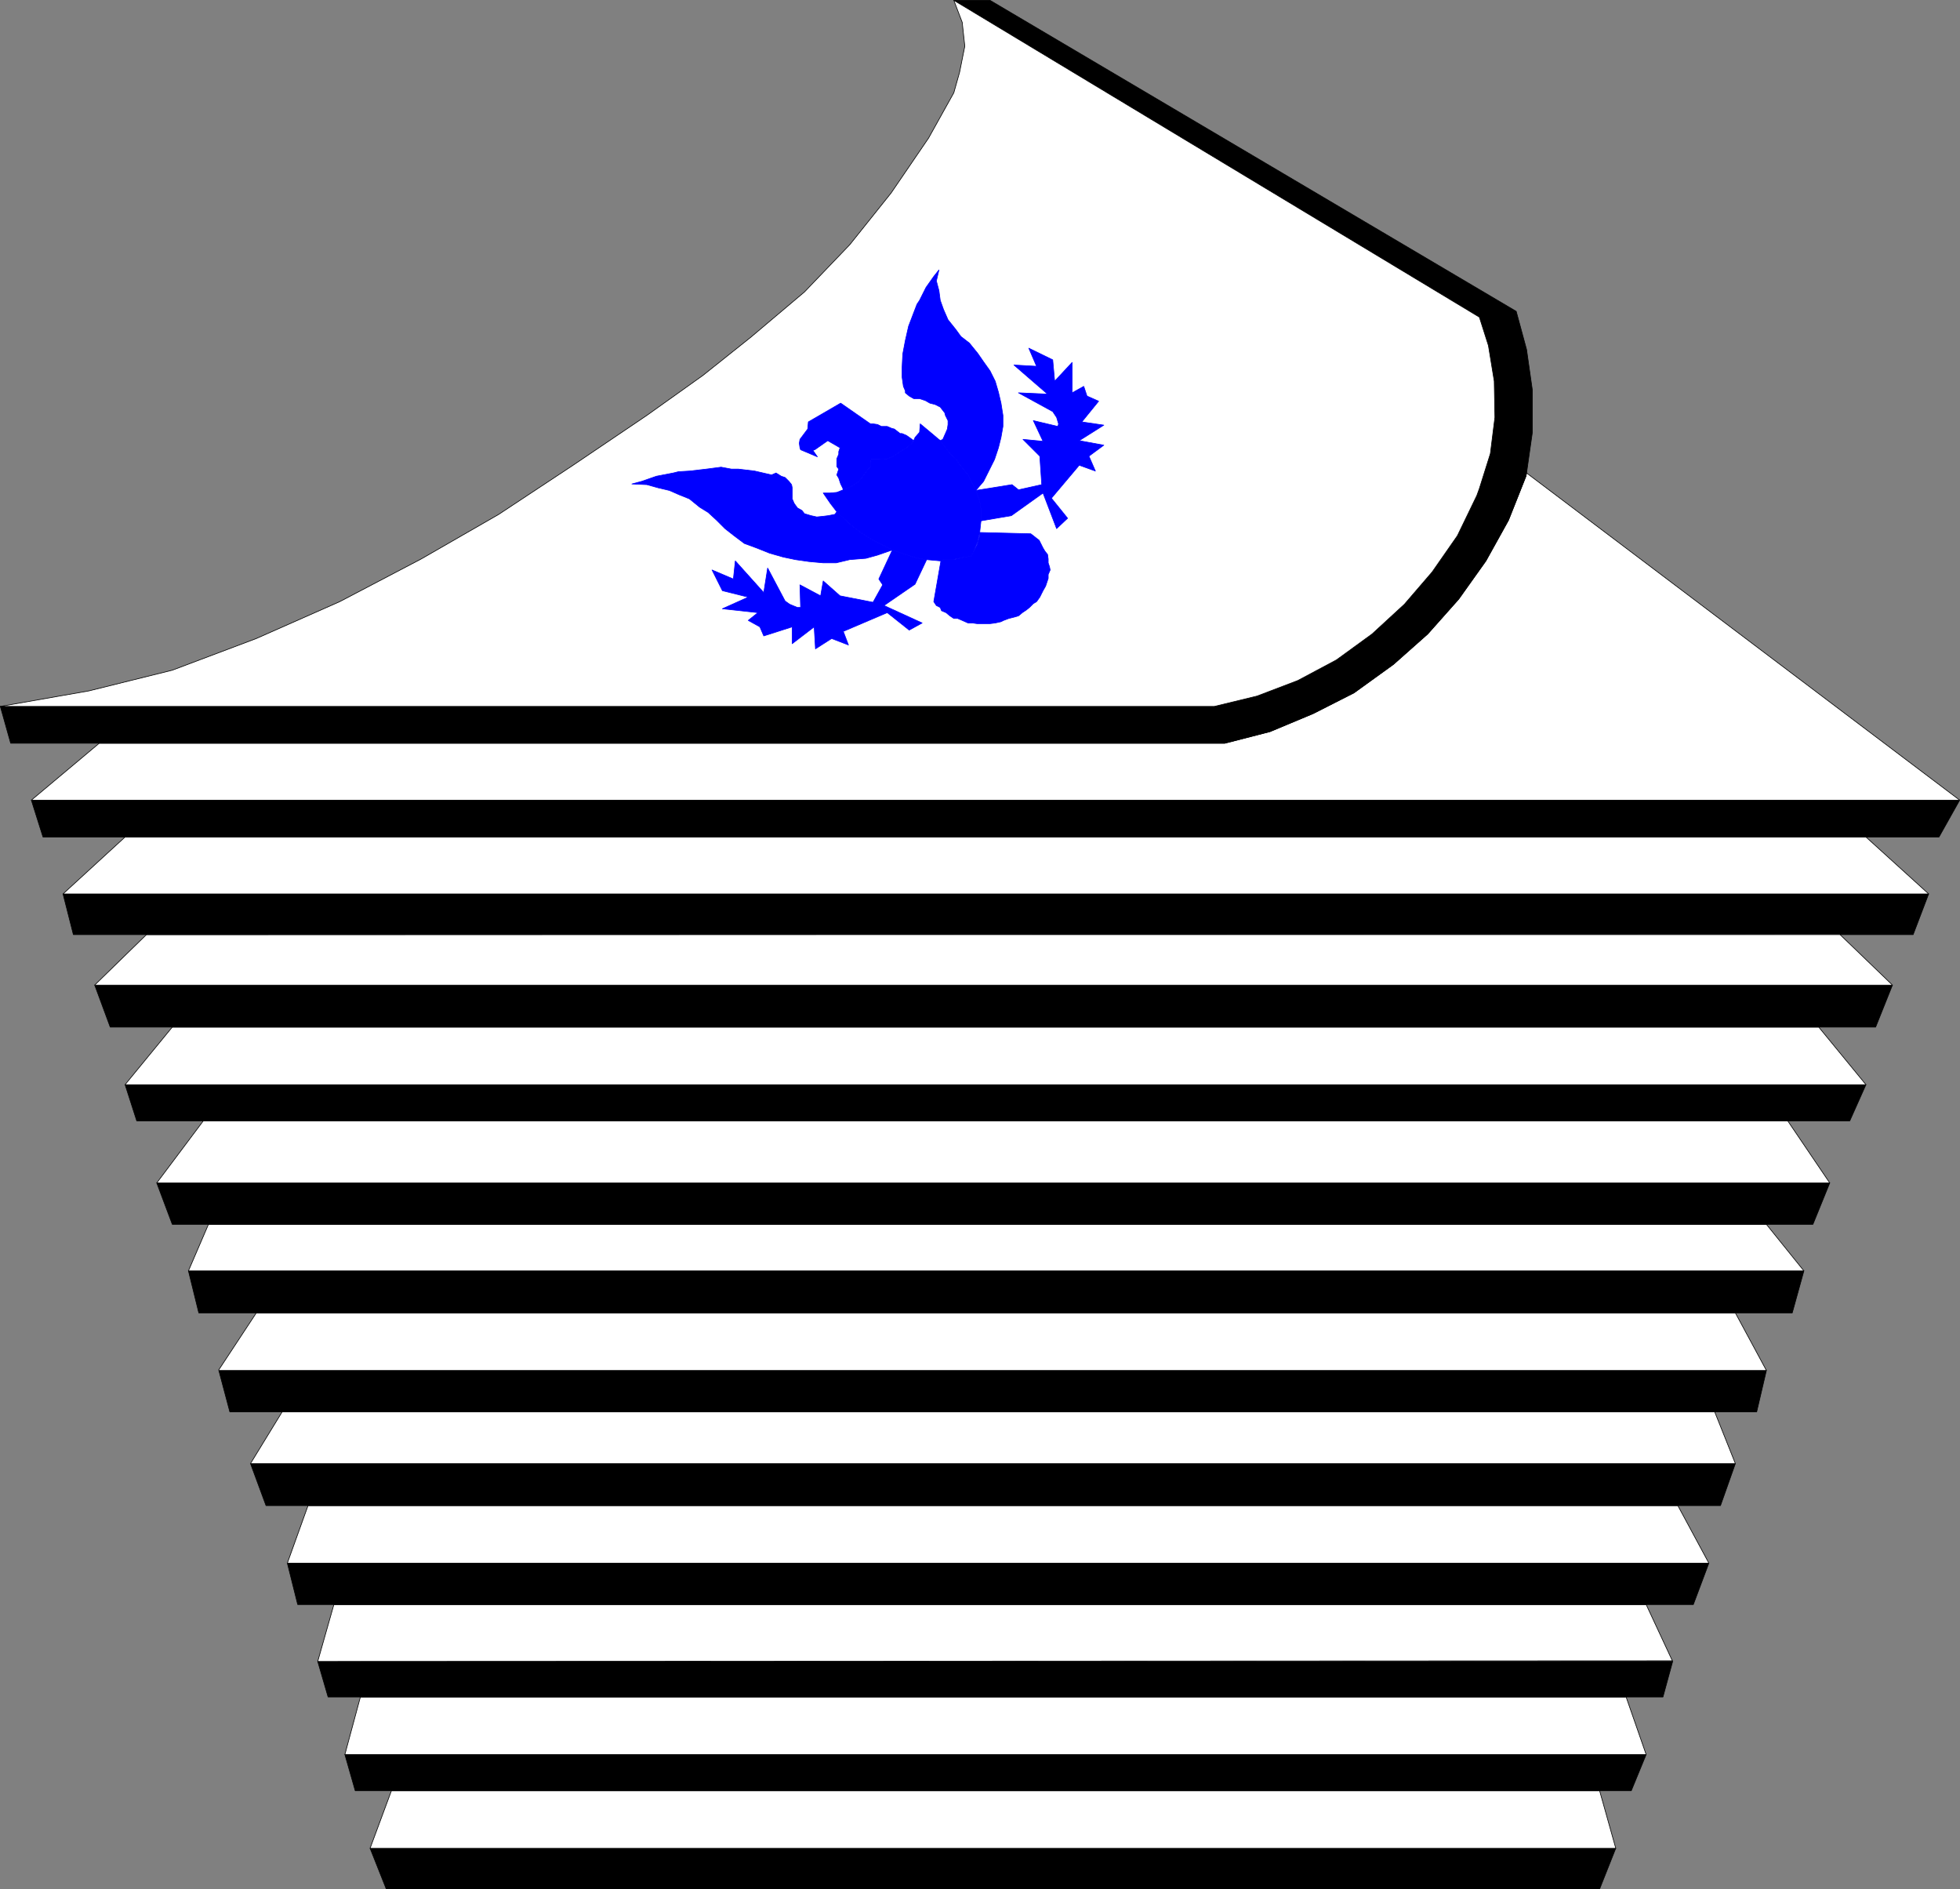 <?xml version="1.0" encoding="UTF-8" standalone="no"?>
<svg
   version="1.0"
   width="129.638mm"
   height="124.943mm"
   id="svg66"
   sodipodi:docname="US Policy.wmf"
   xmlns:inkscape="http://www.inkscape.org/namespaces/inkscape"
   xmlns:sodipodi="http://sodipodi.sourceforge.net/DTD/sodipodi-0.dtd"
   xmlns="http://www.w3.org/2000/svg"
   xmlns:svg="http://www.w3.org/2000/svg">
  <rect width="100%" height="100%" fill="#808080" stroke="none"/>
  <sodipodi:namedview
     id="namedview66"
     pagecolor="#ffffff"
     bordercolor="#000000"
     borderopacity="0.25"
     inkscape:showpageshadow="2"
     inkscape:pageopacity="0.0"
     inkscape:pagecheckerboard="0"
     inkscape:deskcolor="#d1d1d1"
     inkscape:document-units="mm" />
  <defs
     id="defs1">
    <pattern
       id="WMFhbasepattern"
       patternUnits="userSpaceOnUse"
       width="6"
       height="6"
       x="0"
       y="0" />
  </defs>
  <path
     style="fill:#000000;fill-opacity:1;fill-rule:evenodd;stroke:none"
     d="M 92.516,461.963 H 403.919 l -4.04,10.181 H 96.556 L 92.516,461.963 Z"
     id="path1" />
  <path
     style="fill:none;stroke:#000000;stroke-width:0.162px;stroke-linecap:round;stroke-linejoin:round;stroke-miterlimit:4;stroke-dasharray:none;stroke-opacity:1"
     d="M 92.516,461.963 H 403.919 l -4.04,10.181 H 96.556 L 92.516,461.963 v 0"
     id="path2" />
  <path
     style="fill:#ffffff;fill-opacity:1;fill-rule:evenodd;stroke:none"
     d="M 92.516,461.963 H 403.919 l -4.04,-14.383 H 97.849 l -5.333,14.383 z"
     id="path3" />
  <path
     style="fill:none;stroke:#000000;stroke-width:0.162px;stroke-linecap:round;stroke-linejoin:round;stroke-miterlimit:4;stroke-dasharray:none;stroke-opacity:1"
     d="M 92.516,461.963 H 403.919 l -4.04,-14.383 H 97.849 l -5.333,14.383 v 0"
     id="path4" />
  <path
     style="fill:#000000;fill-opacity:1;fill-rule:evenodd;stroke:none"
     d="m 97.849,447.579 h 302.03 7.918 l 3.717,-9.05 H 86.213 l 2.586,9.05 h 9.05 z"
     id="path5" />
  <path
     style="fill:none;stroke:#000000;stroke-width:0.162px;stroke-linecap:round;stroke-linejoin:round;stroke-miterlimit:4;stroke-dasharray:none;stroke-opacity:1"
     d="m 97.849,447.579 h 302.03 7.918 l 3.717,-9.05 H 86.213 l 2.586,9.05 h 9.05 v 0"
     id="path6" />
  <path
     style="fill:#ffffff;fill-opacity:1;fill-rule:evenodd;stroke:none"
     d="m 86.213,438.529 h 325.3 l -5.01,-14.383 H 90.092 Z"
     id="path7" />
  <path
     style="fill:none;stroke:#000000;stroke-width:0.162px;stroke-linecap:round;stroke-linejoin:round;stroke-miterlimit:4;stroke-dasharray:none;stroke-opacity:1"
     d="m 86.213,438.529 h 325.3 l -5.01,-14.383 H 90.092 L 86.213,438.529 v 0"
     id="path8" />
  <path
     style="fill:#000000;fill-opacity:1;fill-rule:evenodd;stroke:none"
     d="M 406.343,424.146 H 90.092 82.012 l -2.586,-8.889 H 418.14 l -2.424,8.889 h -9.211 v 0 z"
     id="path9" />
  <path
     style="fill:none;stroke:#000000;stroke-width:0.162px;stroke-linecap:round;stroke-linejoin:round;stroke-miterlimit:4;stroke-dasharray:none;stroke-opacity:1"
     d="M 406.343,424.146 H 90.092 82.012 l -2.586,-8.889 H 418.14 l -2.424,8.889 h -9.211 v 0"
     id="path10" />
  <path
     style="fill:#ffffff;fill-opacity:1;fill-rule:evenodd;stroke:none"
     d="m 418.14,415.096 -338.713,0.162 4.04,-14.222 H 411.514 l 6.626,14.222 v 0 z"
     id="path11" />
  <path
     style="fill:none;stroke:#000000;stroke-width:0.162px;stroke-linecap:round;stroke-linejoin:round;stroke-miterlimit:4;stroke-dasharray:none;stroke-opacity:1"
     d="m 418.14,415.096 -338.713,0.162 4.04,-14.222 H 411.514 l 6.626,14.222 v 0"
     id="path12" />
  <path
     style="fill:#000000;fill-opacity:1;fill-rule:evenodd;stroke:none"
     d="m 83.466,401.036 h 328.048 11.797 l 3.878,-10.343 H 71.831 l 2.586,10.343 h 9.05 z"
     id="path13" />
  <path
     style="fill:none;stroke:#000000;stroke-width:0.162px;stroke-linecap:round;stroke-linejoin:round;stroke-miterlimit:4;stroke-dasharray:none;stroke-opacity:1"
     d="m 83.466,401.036 h 328.048 11.797 l 3.878,-10.343 H 71.831 l 2.586,10.343 h 9.05 v 0"
     id="path14" />
  <path
     style="fill:#ffffff;fill-opacity:1;fill-rule:evenodd;stroke:none"
     d="m 419.432,376.309 7.757,14.383 H 71.831 l 5.171,-14.383 z"
     id="path15" />
  <path
     style="fill:none;stroke:#000000;stroke-width:0.162px;stroke-linecap:round;stroke-linejoin:round;stroke-miterlimit:4;stroke-dasharray:none;stroke-opacity:1"
     d="m 419.432,376.309 7.757,14.383 H 71.831 l 5.171,-14.383 H 419.432 v 0"
     id="path16" />
  <path
     style="fill:#000000;fill-opacity:1;fill-rule:evenodd;stroke:none"
     d="m 433.815,365.805 -3.717,10.505 H 419.432 77.002 66.498 l -3.878,-10.505 z"
     id="path17" />
  <path
     style="fill:none;stroke:#000000;stroke-width:0.162px;stroke-linecap:round;stroke-linejoin:round;stroke-miterlimit:4;stroke-dasharray:none;stroke-opacity:1"
     d="m 433.815,365.805 -3.717,10.505 H 419.432 77.002 66.498 L 62.62,365.805 H 433.815 v 0"
     id="path18" />
  <path
     style="fill:#ffffff;fill-opacity:1;fill-rule:evenodd;stroke:none"
     d="m 433.815,365.805 -5.171,-12.929 H 70.538 l -7.918,12.929 z"
     id="path19" />
  <path
     style="fill:none;stroke:#000000;stroke-width:0.162px;stroke-linecap:round;stroke-linejoin:round;stroke-miterlimit:4;stroke-dasharray:none;stroke-opacity:1"
     d="m 433.815,365.805 -5.171,-12.929 H 70.538 l -7.918,12.929 H 433.815 v 0"
     id="path20" />
  <path
     style="fill:#000000;fill-opacity:1;fill-rule:evenodd;stroke:none"
     d="M 428.644,352.876 H 70.538 57.449 L 54.702,342.533 H 441.572 l -2.424,10.343 h -10.504 z"
     id="path21" />
  <path
     style="fill:none;stroke:#000000;stroke-width:0.162px;stroke-linecap:round;stroke-linejoin:round;stroke-miterlimit:4;stroke-dasharray:none;stroke-opacity:1"
     d="M 428.644,352.876 H 70.538 57.449 L 54.702,342.533 H 441.572 l -2.424,10.343 h -10.504 v 0"
     id="path22" />
  <path
     style="fill:#ffffff;fill-opacity:1;fill-rule:evenodd;stroke:none"
     d="M 54.702,342.371 64.074,328.149 H 433.815 l 7.757,14.383 H 54.702 v 0 z"
     id="path23" />
  <path
     style="fill:none;stroke:#000000;stroke-width:0.162px;stroke-linecap:round;stroke-linejoin:round;stroke-miterlimit:4;stroke-dasharray:none;stroke-opacity:1"
     d="M 54.702,342.371 64.074,328.149 H 433.815 l 7.757,14.383 H 54.702 v 0"
     id="path24" />
  <path
     style="fill:#000000;fill-opacity:1;fill-rule:evenodd;stroke:none"
     d="m 47.106,317.645 2.586,10.505 h 14.382 369.74 14.221 l 2.909,-10.505 H 47.106 Z"
     id="path25" />
  <path
     style="fill:none;stroke:#000000;stroke-width:0.162px;stroke-linecap:round;stroke-linejoin:round;stroke-miterlimit:4;stroke-dasharray:none;stroke-opacity:1"
     d="m 47.106,317.645 2.586,10.505 h 14.382 369.74 14.221 l 2.909,-10.505 H 47.106 v 0"
     id="path26" />
  <path
     style="fill:#ffffff;fill-opacity:1;fill-rule:evenodd;stroke:none"
     d="m 441.572,306.009 9.373,11.636 H 47.106 l 5.01,-11.636 H 441.572 Z"
     id="path27" />
  <path
     style="fill:none;stroke:#000000;stroke-width:0.162px;stroke-linecap:round;stroke-linejoin:round;stroke-miterlimit:4;stroke-dasharray:none;stroke-opacity:1"
     d="m 441.572,306.009 9.373,11.636 H 47.106 l 5.01,-11.636 H 441.572 v 0"
     id="path28" />
  <path
     style="fill:#000000;fill-opacity:1;fill-rule:evenodd;stroke:none"
     d="M 457.408,295.666 H 39.188 l 3.878,10.343 h 9.05 389.456 11.635 l 4.202,-10.343 z"
     id="path29" />
  <path
     style="fill:none;stroke:#000000;stroke-width:0.162px;stroke-linecap:round;stroke-linejoin:round;stroke-miterlimit:4;stroke-dasharray:none;stroke-opacity:1"
     d="M 457.408,295.666 H 39.188 l 3.878,10.343 h 9.05 389.456 11.635 l 4.202,-10.343 v 0"
     id="path30" />
  <path
     style="fill:#ffffff;fill-opacity:1;fill-rule:evenodd;stroke:none"
     d="M 446.904,280.151 H 50.823 L 39.188,295.666 H 457.408 l -10.504,-15.515 z"
     id="path31" />
  <path
     style="fill:none;stroke:#000000;stroke-width:0.162px;stroke-linecap:round;stroke-linejoin:round;stroke-miterlimit:4;stroke-dasharray:none;stroke-opacity:1"
     d="M 446.904,280.151 H 50.823 L 39.188,295.666 H 457.408 l -10.504,-15.515 v 0"
     id="path32" />
  <path
     style="fill:#000000;fill-opacity:1;fill-rule:evenodd;stroke:none"
     d="M 50.823,280.151 H 34.178 l -2.909,-9.05 H 466.458 l -4.04,9.05 H 446.904 50.823 Z"
     id="path33" />
  <path
     style="fill:none;stroke:#000000;stroke-width:0.162px;stroke-linecap:round;stroke-linejoin:round;stroke-miterlimit:4;stroke-dasharray:none;stroke-opacity:1"
     d="M 50.823,280.151 H 34.178 l -2.909,-9.05 H 466.458 l -4.04,9.05 H 446.904 50.823 v 0"
     id="path34" />
  <path
     style="fill:#ffffff;fill-opacity:1;fill-rule:evenodd;stroke:none"
     d="M 31.27,271.101 H 466.458 L 454.661,256.718 H 43.066 l -11.797,14.383 z"
     id="path35" />
  <path
     style="fill:none;stroke:#000000;stroke-width:0.162px;stroke-linecap:round;stroke-linejoin:round;stroke-miterlimit:4;stroke-dasharray:none;stroke-opacity:1"
     d="M 31.27,271.101 H 466.458 L 454.661,256.718 H 43.066 l -11.797,14.383 v 0"
     id="path36" />
  <path
     style="fill:#000000;fill-opacity:1;fill-rule:evenodd;stroke:none"
     d="m 473.083,246.213 -4.202,10.505 H 454.661 43.066 27.553 l -3.878,-10.505 z"
     id="path37" />
  <path
     style="fill:none;stroke:#000000;stroke-width:0.162px;stroke-linecap:round;stroke-linejoin:round;stroke-miterlimit:4;stroke-dasharray:none;stroke-opacity:1"
     d="m 473.083,246.213 -4.202,10.505 H 454.661 43.066 27.553 L 23.674,246.213 H 473.083 v 0"
     id="path38" />
  <path
     style="fill:#ffffff;fill-opacity:1;fill-rule:evenodd;stroke:none"
     d="M 473.083,246.213 459.994,233.607 H 36.602 l -12.928,12.606 z"
     id="path39" />
  <path
     style="fill:none;stroke:#000000;stroke-width:0.162px;stroke-linecap:round;stroke-linejoin:round;stroke-miterlimit:4;stroke-dasharray:none;stroke-opacity:1"
     d="M 473.083,246.213 459.994,233.607 H 36.602 L 23.674,246.213 H 473.083 v 0"
     id="path40" />
  <path
     style="fill:#000000;fill-opacity:1;fill-rule:evenodd;stroke:none"
     d="M 459.832,233.446 36.602,233.607 H 18.342 L 15.756,223.426 h 466.377 l -3.878,10.181 h -18.261 v 0 z"
     id="path41" />
  <path
     style="fill:none;stroke:#000000;stroke-width:0.162px;stroke-linecap:round;stroke-linejoin:round;stroke-miterlimit:4;stroke-dasharray:none;stroke-opacity:1"
     d="M 459.832,233.446 36.602,233.607 H 18.342 L 15.756,223.426 h 466.377 l -3.878,10.181 h -18.261 v 0"
     id="path42" />
  <path
     style="fill:#ffffff;fill-opacity:1;fill-rule:evenodd;stroke:none"
     d="M 15.756,223.426 H 482.133 L 466.458,209.204 H 31.27 L 15.756,223.426 Z"
     id="path43" />
  <path
     style="fill:none;stroke:#000000;stroke-width:0.162px;stroke-linecap:round;stroke-linejoin:round;stroke-miterlimit:4;stroke-dasharray:none;stroke-opacity:1"
     d="M 15.756,223.426 H 482.133 L 466.458,209.204 H 31.27 L 15.756,223.426 v 0"
     id="path44" />
  <path
     style="fill:#000000;fill-opacity:1;fill-rule:evenodd;stroke:none"
     d="M 31.27,209.204 H 10.746 L 7.838,199.993 H 489.89 l -5.171,9.212 H 466.458 31.27 Z"
     id="path45" />
  <path
     style="fill:none;stroke:#000000;stroke-width:0.162px;stroke-linecap:round;stroke-linejoin:round;stroke-miterlimit:4;stroke-dasharray:none;stroke-opacity:1"
     d="M 31.27,209.204 H 10.746 L 7.838,199.993 H 489.89 l -5.171,9.212 H 466.458 31.27 v 0"
     id="path46" />
  <path
     style="fill:#ffffff;fill-opacity:1;fill-rule:evenodd;stroke:none"
     d="M 7.838,199.993 24.806,185.771 h 281.345 l 11.312,-2.909 10.827,-4.525 10.181,-5.172 9.858,-7.111 8.565,-7.596 7.757,-8.727 6.787,-9.535 5.656,-10.181 4.363,-10.989 0.162,-0.808 108.272,81.775 H 7.838 Z"
     id="path47" />
  <path
     style="fill:none;stroke:#000000;stroke-width:0.162px;stroke-linecap:round;stroke-linejoin:round;stroke-miterlimit:4;stroke-dasharray:none;stroke-opacity:1"
     d="M 7.838,199.993 24.806,185.771 h 281.345 l 11.312,-2.909 10.827,-4.525 10.181,-5.172 9.858,-7.111 8.565,-7.596 7.757,-8.727 6.787,-9.535 5.656,-10.181 4.363,-10.989 0.162,-0.808 108.272,81.775 H 7.838 v 0"
     id="path48" />
  <path
     style="fill:#000000;fill-opacity:1;fill-rule:evenodd;stroke:none"
     d="M 303.565,176.559 H 0.081 l 2.586,9.212 H 24.806 306.151 l 11.312,-2.909 10.827,-4.525 10.181,-5.172 9.858,-7.111 8.565,-7.596 7.757,-8.727 6.787,-9.535 5.656,-10.181 4.363,-10.989 0.162,-0.808 1.454,-10.181 V 97.532 l -1.454,-10.181 -2.586,-9.535 L 247.49,0.081 h -9.05 l 131.381,79.189 2.262,7.111 1.454,8.889 0.162,9.05 -1.131,9.05 -2.747,8.727 -0.646,1.778 -4.848,10.02 -6.302,9.05 -6.949,8.081 -8.08,7.434 -8.888,6.464 -9.696,5.172 -10.181,3.879 z"
     id="path49" />
  <path
     style="fill:none;stroke:#000000;stroke-width:0.162px;stroke-linecap:round;stroke-linejoin:round;stroke-miterlimit:4;stroke-dasharray:none;stroke-opacity:1"
     d="M 303.565,176.559 H 0.081 l 2.586,9.212 H 24.806 306.151 l 11.312,-2.909 10.827,-4.525 10.181,-5.172 9.858,-7.111 8.565,-7.596 7.757,-8.727 6.787,-9.535 5.656,-10.181 4.363,-10.989 0.162,-0.808 1.454,-10.181 V 97.532 l -1.454,-10.181 -2.586,-9.535 L 247.49,0.081 h -9.05 l 131.381,79.189 2.262,7.111 1.454,8.889 0.162,9.05 -1.131,9.05 -2.747,8.727 -0.646,1.778 -4.848,10.02 -6.302,9.05 -6.949,8.081 -8.08,7.434 -8.888,6.464 -9.696,5.172 -10.181,3.879 -10.666,2.586 v 0"
     id="path50" />
  <path
     style="fill:#ffffff;fill-opacity:1;fill-rule:evenodd;stroke:none"
     d="m 303.565,176.559 10.666,-2.586 10.181,-3.879 9.696,-5.172 8.888,-6.464 8.08,-7.434 6.949,-8.081 6.302,-9.05 4.848,-10.02 0.646,-1.778 2.747,-8.727 1.131,-9.05 -0.162,-9.05 -1.454,-8.889 -2.262,-7.111 -131.381,-79.189 2.101,5.495 0.646,5.98 -1.293,6.464 -1.454,5.172 -6.302,11.313 -9.373,13.737 -10.342,12.929 -11.312,11.798 -13.413,11.313 -11.958,9.535 -14.059,10.02 -18.422,12.444 -18.584,12.282 -19.392,11.151 -20.362,10.666 -20.846,9.212 -21.008,7.919 -20.846,5.172 -22.139,3.879 z"
     id="path51" />
  <path
     style="fill:none;stroke:#000000;stroke-width:0.162px;stroke-linecap:round;stroke-linejoin:round;stroke-miterlimit:4;stroke-dasharray:none;stroke-opacity:1"
     d="m 303.565,176.559 10.666,-2.586 10.181,-3.879 9.696,-5.172 8.888,-6.464 8.08,-7.434 6.949,-8.081 6.302,-9.05 4.848,-10.02 0.646,-1.778 2.747,-8.727 1.131,-9.05 -0.162,-9.05 -1.454,-8.889 -2.262,-7.111 -131.381,-79.189 2.101,5.495 0.646,5.98 -1.293,6.464 -1.454,5.172 -6.302,11.313 -9.373,13.737 -10.342,12.929 -11.312,11.798 -13.413,11.313 -11.958,9.535 -14.059,10.02 -18.422,12.444 -18.584,12.282 -19.392,11.151 -20.362,10.666 -20.846,9.212 -21.008,7.919 -20.846,5.172 -22.139,3.879 H 303.565 v 0"
     id="path52" />
  <path
     style="fill:#0000ff;fill-opacity:1;fill-rule:evenodd;stroke:none"
     d="m 228.421,109.976 -0.485,0.808 -1.293,1.131 -1.616,0.97 -1.616,1.131 -1.616,0.646 -2.101,0.162 h -1.939 l -0.162,1.778 -0.97,1.131 -1.131,1.616 -0.97,1.131 -1.778,1.131 -1.939,0.808 -0.162,-0.485 -0.485,-0.97 -0.162,-0.485 -0.323,-0.97 -0.485,-0.808 0.485,-1.454 -0.485,-0.646 v -1.939 l 0.485,-1.131 v -0.646 l 0.323,-0.97 -3.07,-1.778 -3.232,2.263 -0.485,0.162 1.131,1.616 -4.202,-1.778 -0.162,-0.485 -0.162,-1.131 0.162,-0.97 1.939,-2.586 0.162,-1.778 8.08,-4.687 7.434,5.172 h 0.646 l 1.131,0.162 0.97,0.485 h 1.454 l 1.131,0.485 0.646,0.162 1.454,1.131 h 0.485 l 1.131,0.485 1.131,0.808 0.646,0.485 v 0 z"
     id="path53" />
  <path
     style="fill:none;stroke:#0000ff;stroke-width:0.162px;stroke-linecap:round;stroke-linejoin:round;stroke-miterlimit:4;stroke-dasharray:none;stroke-opacity:1"
     d="m 228.421,109.976 -0.485,0.808 -1.293,1.131 -1.616,0.97 -1.616,1.131 -1.616,0.646 -2.101,0.162 h -1.939 l -0.162,1.778 -0.97,1.131 -1.131,1.616 -0.97,1.131 -1.778,1.131 -1.939,0.808 -0.162,-0.485 -0.485,-0.97 -0.162,-0.485 -0.323,-0.97 -0.485,-0.808 0.485,-1.454 -0.485,-0.646 v -1.939 l 0.485,-1.131 v -0.646 l 0.323,-0.97 -3.07,-1.778 -3.232,2.263 -0.485,0.162 1.131,1.616 -4.202,-1.778 -0.162,-0.485 -0.162,-1.131 0.162,-0.97 1.939,-2.586 0.162,-1.778 8.08,-4.687 7.434,5.172 h 0.646 l 1.131,0.162 0.97,0.485 h 1.454 l 1.131,0.485 0.646,0.162 1.454,1.131 h 0.485 l 1.131,0.485 1.131,0.808 0.646,0.485 v 0"
     id="path54" />
  <path
     style="fill:#0000ff;fill-opacity:1;fill-rule:evenodd;stroke:none"
     d="m 234.885,109.976 2.586,3.394 1.454,1.293 0.97,1.454 2.101,2.586 1.939,3.879 1.939,-2.263 1.293,-2.586 1.454,-2.909 0.97,-2.909 0.646,-2.586 0.485,-2.747 v -2.747 l -0.485,-3.071 -0.646,-2.747 -0.808,-2.747 -1.293,-2.586 -1.616,-2.263 -1.454,-2.101 -2.101,-2.586 -2.101,-1.616 -1.293,-1.778 -1.939,-2.424 -1.131,-2.586 -0.808,-2.263 -0.323,-2.424 -0.646,-2.424 0.646,-2.747 -1.293,1.616 -1.939,2.747 -1.616,3.232 -0.646,0.97 -0.808,2.101 -1.293,3.394 -0.808,3.555 -0.646,3.394 -0.162,3.232 v 2.586 l 0.323,2.263 0.485,1.131 v 0.485 l 0.97,0.808 1.131,0.646 h 1.454 l 1.454,0.485 1.131,0.646 1.293,0.323 1.293,0.646 1.131,1.454 0.162,0.646 0.646,1.293 v 0.97 l -0.162,1.131 -0.485,1.131 -0.646,1.454 -0.646,0.323 v 0 z"
     id="path55" />
  <path
     style="fill:none;stroke:#0000ff;stroke-width:0.162px;stroke-linecap:round;stroke-linejoin:round;stroke-miterlimit:4;stroke-dasharray:none;stroke-opacity:1"
     d="m 234.885,109.976 2.586,3.394 1.454,1.293 0.97,1.454 2.101,2.586 1.939,3.879 1.939,-2.263 1.293,-2.586 1.454,-2.909 0.97,-2.909 0.646,-2.586 0.485,-2.747 v -2.747 l -0.485,-3.071 -0.646,-2.747 -0.808,-2.747 -1.293,-2.586 -1.616,-2.263 -1.454,-2.101 -2.101,-2.586 -2.101,-1.616 -1.293,-1.778 -1.939,-2.424 -1.131,-2.586 -0.808,-2.263 -0.323,-2.424 -0.646,-2.424 0.646,-2.747 -1.293,1.616 -1.939,2.747 -1.616,3.232 -0.646,0.97 -0.808,2.101 -1.293,3.394 -0.808,3.555 -0.646,3.394 -0.162,3.232 v 2.586 l 0.323,2.263 0.485,1.131 v 0.485 l 0.97,0.808 1.131,0.646 h 1.454 l 1.454,0.485 1.131,0.646 1.293,0.323 1.293,0.646 1.131,1.454 0.162,0.646 0.646,1.293 v 0.97 l -0.162,1.131 -0.485,1.131 -0.646,1.454 -0.646,0.323 v 0"
     id="path56" />
  <path
     style="fill:#0000ff;fill-opacity:1;fill-rule:evenodd;stroke:none"
     d="m 243.935,122.581 0.97,2.586 0.323,2.101 v 1.939 0.97 l 7.595,-1.293 7.918,-5.656 3.394,8.889 2.747,-2.586 -4.04,-5.01 6.949,-8.242 4.04,1.454 -1.616,-3.717 3.717,-2.747 -6.141,-1.131 6.141,-3.879 -5.494,-0.808 4.202,-5.172 -2.909,-1.293 -0.808,-2.424 -2.909,1.616 v -7.596 l -4.363,4.687 -0.485,-5.333 -5.979,-2.909 1.939,4.525 -5.656,-0.323 8.403,7.272 -7.272,-0.323 8.565,4.687 0.97,1.454 0.485,1.616 -0.162,0.646 -6.141,-1.454 2.424,5.172 -5.01,-0.485 4.202,4.202 0.485,7.111 -5.818,1.293 -1.616,-1.293 z"
     id="path57" />
  <path
     style="fill:none;stroke:#0000ff;stroke-width:0.162px;stroke-linecap:round;stroke-linejoin:round;stroke-miterlimit:4;stroke-dasharray:none;stroke-opacity:1"
     d="m 243.935,122.581 0.97,2.586 0.323,2.101 v 1.939 0.97 l 7.595,-1.293 7.918,-5.656 3.394,8.889 2.747,-2.586 -4.04,-5.01 6.949,-8.242 4.04,1.454 -1.616,-3.717 3.717,-2.747 -6.141,-1.131 6.141,-3.879 -5.494,-0.808 4.202,-5.172 -2.909,-1.293 -0.808,-2.424 -2.909,1.616 v -7.596 l -4.363,4.687 -0.485,-5.333 -5.979,-2.909 1.939,4.525 -5.656,-0.323 8.403,7.272 -7.272,-0.323 8.565,4.687 0.97,1.454 0.485,1.616 -0.162,0.646 -6.141,-1.454 2.424,5.172 -5.01,-0.485 4.202,4.202 0.485,7.111 -5.818,1.293 -1.616,-1.293 -9.05,1.454 v 0"
     id="path58" />
  <path
     style="fill:#0000ff;fill-opacity:1;fill-rule:evenodd;stroke:none"
     d="m 235.209,140.197 0.646,-0.323 h 2.586 l 2.747,-0.646 1.454,-0.162 0.646,-0.97 0.97,-1.939 0.646,-2.263 v -0.808 l 12.766,0.323 0.646,0.485 0.808,0.646 0.646,0.485 0.485,0.97 0.485,0.97 0.485,0.808 0.646,0.808 0.162,1.131 v 0.97 l 0.323,0.97 0.162,0.808 -0.485,1.131 v 0.97 l -0.485,1.454 -0.162,0.485 -0.646,1.131 -0.323,0.646 -0.485,0.97 -0.808,1.131 -0.808,0.485 -0.97,0.97 -0.808,0.646 -0.97,0.646 -0.97,0.808 -1.131,0.323 -1.293,0.323 -1.293,0.485 -0.646,0.323 -1.454,0.323 -1.293,0.162 h -0.97 -1.293 -0.97 l -1.131,-0.162 h -1.131 l -1.454,-0.646 -1.131,-0.485 h -0.97 l -0.97,-0.646 -0.97,-0.808 -1.131,-0.485 -0.323,-0.808 -0.97,-0.485 -0.646,-0.97 1.778,-10.181 z"
     id="path59" />
  <path
     style="fill:none;stroke:#0000ff;stroke-width:0.162px;stroke-linecap:round;stroke-linejoin:round;stroke-miterlimit:4;stroke-dasharray:none;stroke-opacity:1"
     d="m 235.209,140.197 0.646,-0.323 h 2.586 l 2.747,-0.646 1.454,-0.162 0.646,-0.97 0.97,-1.939 0.646,-2.263 v -0.808 l 12.766,0.323 0.646,0.485 0.808,0.646 0.646,0.485 0.485,0.97 0.485,0.97 0.485,0.808 0.646,0.808 0.162,1.131 v 0.97 l 0.323,0.97 0.162,0.808 -0.485,1.131 v 0.97 l -0.485,1.454 -0.162,0.485 -0.646,1.131 -0.323,0.646 -0.485,0.97 -0.808,1.131 -0.808,0.485 -0.97,0.97 -0.808,0.646 -0.97,0.646 -0.97,0.808 -1.131,0.323 -1.293,0.323 -1.293,0.485 -0.646,0.323 -1.454,0.323 -1.293,0.162 h -0.97 -1.293 -0.97 l -1.131,-0.162 h -1.131 l -1.454,-0.646 -1.131,-0.485 h -0.97 l -0.97,-0.646 -0.97,-0.808 -1.131,-0.485 -0.323,-0.808 -0.97,-0.485 -0.646,-0.97 1.778,-10.181 v 0"
     id="path60" />
  <path
     style="fill:#0000ff;fill-opacity:1;fill-rule:evenodd;stroke:none"
     d="m 223.089,137.449 2.424,0.808 2.747,0.97 2.262,0.485 1.131,0.162 -2.909,6.141 -7.757,5.333 9.534,4.363 -3.232,1.778 -5.494,-4.363 -10.989,4.687 1.293,3.394 -4.202,-1.616 -4.04,2.586 -0.323,-5.495 -5.494,4.202 v -4.202 l -7.11,2.263 -0.97,-2.263 -2.909,-1.616 2.424,-1.939 -8.888,-0.97 6.464,-2.909 -6.464,-1.616 -2.586,-5.172 5.333,2.263 0.485,-4.525 7.11,7.919 0.97,-6.141 4.363,8.242 1.131,0.808 1.939,0.808 h 0.808 l -0.162,-5.656 5.171,2.747 0.646,-3.717 4.202,3.717 8.242,1.616 2.424,-4.363 -0.97,-1.454 z"
     id="path61" />
  <path
     style="fill:none;stroke:#0000ff;stroke-width:0.162px;stroke-linecap:round;stroke-linejoin:round;stroke-miterlimit:4;stroke-dasharray:none;stroke-opacity:1"
     d="m 223.089,137.449 2.424,0.808 2.747,0.97 2.262,0.485 1.131,0.162 -2.909,6.141 -7.757,5.333 9.534,4.363 -3.232,1.778 -5.494,-4.363 -10.989,4.687 1.293,3.394 -4.202,-1.616 -4.04,2.586 -0.323,-5.495 -5.494,4.202 v -4.202 l -7.11,2.263 -0.97,-2.263 -2.909,-1.616 2.424,-1.939 -8.888,-0.97 6.464,-2.909 -6.464,-1.616 -2.586,-5.172 5.333,2.263 0.485,-4.525 7.11,7.919 0.97,-6.141 4.363,8.242 1.131,0.808 1.939,0.808 h 0.808 l -0.162,-5.656 5.171,2.747 0.646,-3.717 4.202,3.717 8.242,1.616 2.424,-4.363 -0.97,-1.454 3.394,-7.272 v 0"
     id="path62" />
  <path
     style="fill:#0000ff;fill-opacity:1;fill-rule:evenodd;stroke:none"
     d="m 209.191,127.914 3.232,3.071 1.454,1.131 1.293,0.97 3.07,1.939 4.848,2.424 -3.717,1.293 -2.909,0.808 -4.04,0.323 -3.394,0.808 h -3.232 l -3.555,-0.323 -3.394,-0.485 -3.07,-0.646 -3.394,-0.97 -3.232,-1.293 -3.07,-1.131 -2.586,-1.939 -2.262,-1.778 -2.101,-2.101 -2.101,-1.939 -2.101,-1.293 -2.586,-2.101 -2.424,-0.97 -2.586,-1.131 -2.747,-0.646 -2.909,-0.808 -3.717,-0.162 2.424,-0.646 3.717,-1.293 4.202,-0.808 1.293,-0.323 2.747,-0.162 4.202,-0.485 3.717,-0.485 2.586,0.485 h 1.778 l 4.04,0.485 4.202,0.97 1.131,-0.485 1.293,0.808 0.97,0.323 0.97,0.97 0.646,0.808 0.162,0.808 v 1.293 1.454 l 0.485,1.131 0.808,1.131 1.131,0.646 0.646,0.808 1.616,0.485 1.454,0.323 1.616,-0.162 1.293,-0.162 1.616,-0.323 0.485,-0.646 z"
     id="path63" />
  <path
     style="fill:none;stroke:#0000ff;stroke-width:0.162px;stroke-linecap:round;stroke-linejoin:round;stroke-miterlimit:4;stroke-dasharray:none;stroke-opacity:1"
     d="m 209.191,127.914 3.232,3.071 1.454,1.131 1.293,0.97 3.07,1.939 4.848,2.424 -3.717,1.293 -2.909,0.808 -4.04,0.323 -3.394,0.808 h -3.232 l -3.555,-0.323 -3.394,-0.485 -3.07,-0.646 -3.394,-0.97 -3.232,-1.293 -3.07,-1.131 -2.586,-1.939 -2.262,-1.778 -2.101,-2.101 -2.101,-1.939 -2.101,-1.293 -2.586,-2.101 -2.424,-0.97 -2.586,-1.131 -2.747,-0.646 -2.909,-0.808 -3.717,-0.162 2.424,-0.646 3.717,-1.293 4.202,-0.808 1.293,-0.323 2.747,-0.162 4.202,-0.485 3.717,-0.485 2.586,0.485 h 1.778 l 4.04,0.485 4.202,0.97 1.131,-0.485 1.293,0.808 0.97,0.323 0.97,0.97 0.646,0.808 0.162,0.808 v 1.293 1.454 l 0.485,1.131 0.808,1.131 1.131,0.646 0.646,0.808 1.616,0.485 1.454,0.323 1.616,-0.162 1.293,-0.162 1.616,-0.323 0.485,-0.646 v 0"
     id="path64" />
  <path
     style="fill:#0000ff;fill-opacity:1;fill-rule:evenodd;stroke:none"
     d="m 231.653,139.874 -1.131,-0.162 -2.262,-0.485 -2.747,-0.97 -2.424,-0.808 -4.848,-2.424 -3.07,-1.939 -1.293,-0.97 -1.454,-1.131 -3.232,-3.071 -1.616,-2.101 -1.778,-2.586 h 1.616 l 1.778,-0.162 1.616,-0.646 1.939,-0.808 1.778,-1.131 0.97,-1.131 1.131,-1.616 0.97,-1.131 0.162,-1.778 h 1.939 l 2.101,-0.162 1.616,-0.646 1.616,-1.131 1.616,-0.97 1.293,-1.131 0.485,-0.646 0.323,-0.808 1.131,-1.293 0.162,-2.101 2.909,2.424 2.101,1.778 2.424,3.232 1.454,1.293 0.97,1.454 2.101,2.586 1.939,3.879 0.97,2.586 0.323,2.101 v 1.939 0.97 l -0.323,2.909 -0.485,2.263 -1.131,2.747 -0.646,0.97 -1.454,0.162 -3.07,0.646 h -2.262 l -0.646,0.323 z"
     id="path65" />
  <path
     style="fill:none;stroke:#0000ff;stroke-width:0.162px;stroke-linecap:round;stroke-linejoin:round;stroke-miterlimit:4;stroke-dasharray:none;stroke-opacity:1"
     d="m 231.653,139.874 -1.131,-0.162 -2.262,-0.485 -2.747,-0.97 -2.424,-0.808 -4.848,-2.424 -3.07,-1.939 -1.293,-0.97 -1.454,-1.131 -3.232,-3.071 -1.616,-2.101 -1.778,-2.586 h 1.616 l 1.778,-0.162 1.616,-0.646 1.939,-0.808 1.778,-1.131 0.97,-1.131 1.131,-1.616 0.97,-1.131 0.162,-1.778 h 1.939 l 2.101,-0.162 1.616,-0.646 1.616,-1.131 1.616,-0.97 1.293,-1.131 0.485,-0.646 0.323,-0.808 1.131,-1.293 0.162,-2.101 2.909,2.424 2.101,1.778 2.424,3.232 1.454,1.293 0.97,1.454 2.101,2.586 1.939,3.879 0.97,2.586 0.323,2.101 v 1.939 0.97 l -0.323,2.909 -0.485,2.263 -1.131,2.747 -0.646,0.97 -1.454,0.162 -3.07,0.646 h -2.262 l -0.646,0.323 -3.555,-0.323 v 0"
     id="path66" />
</svg>
